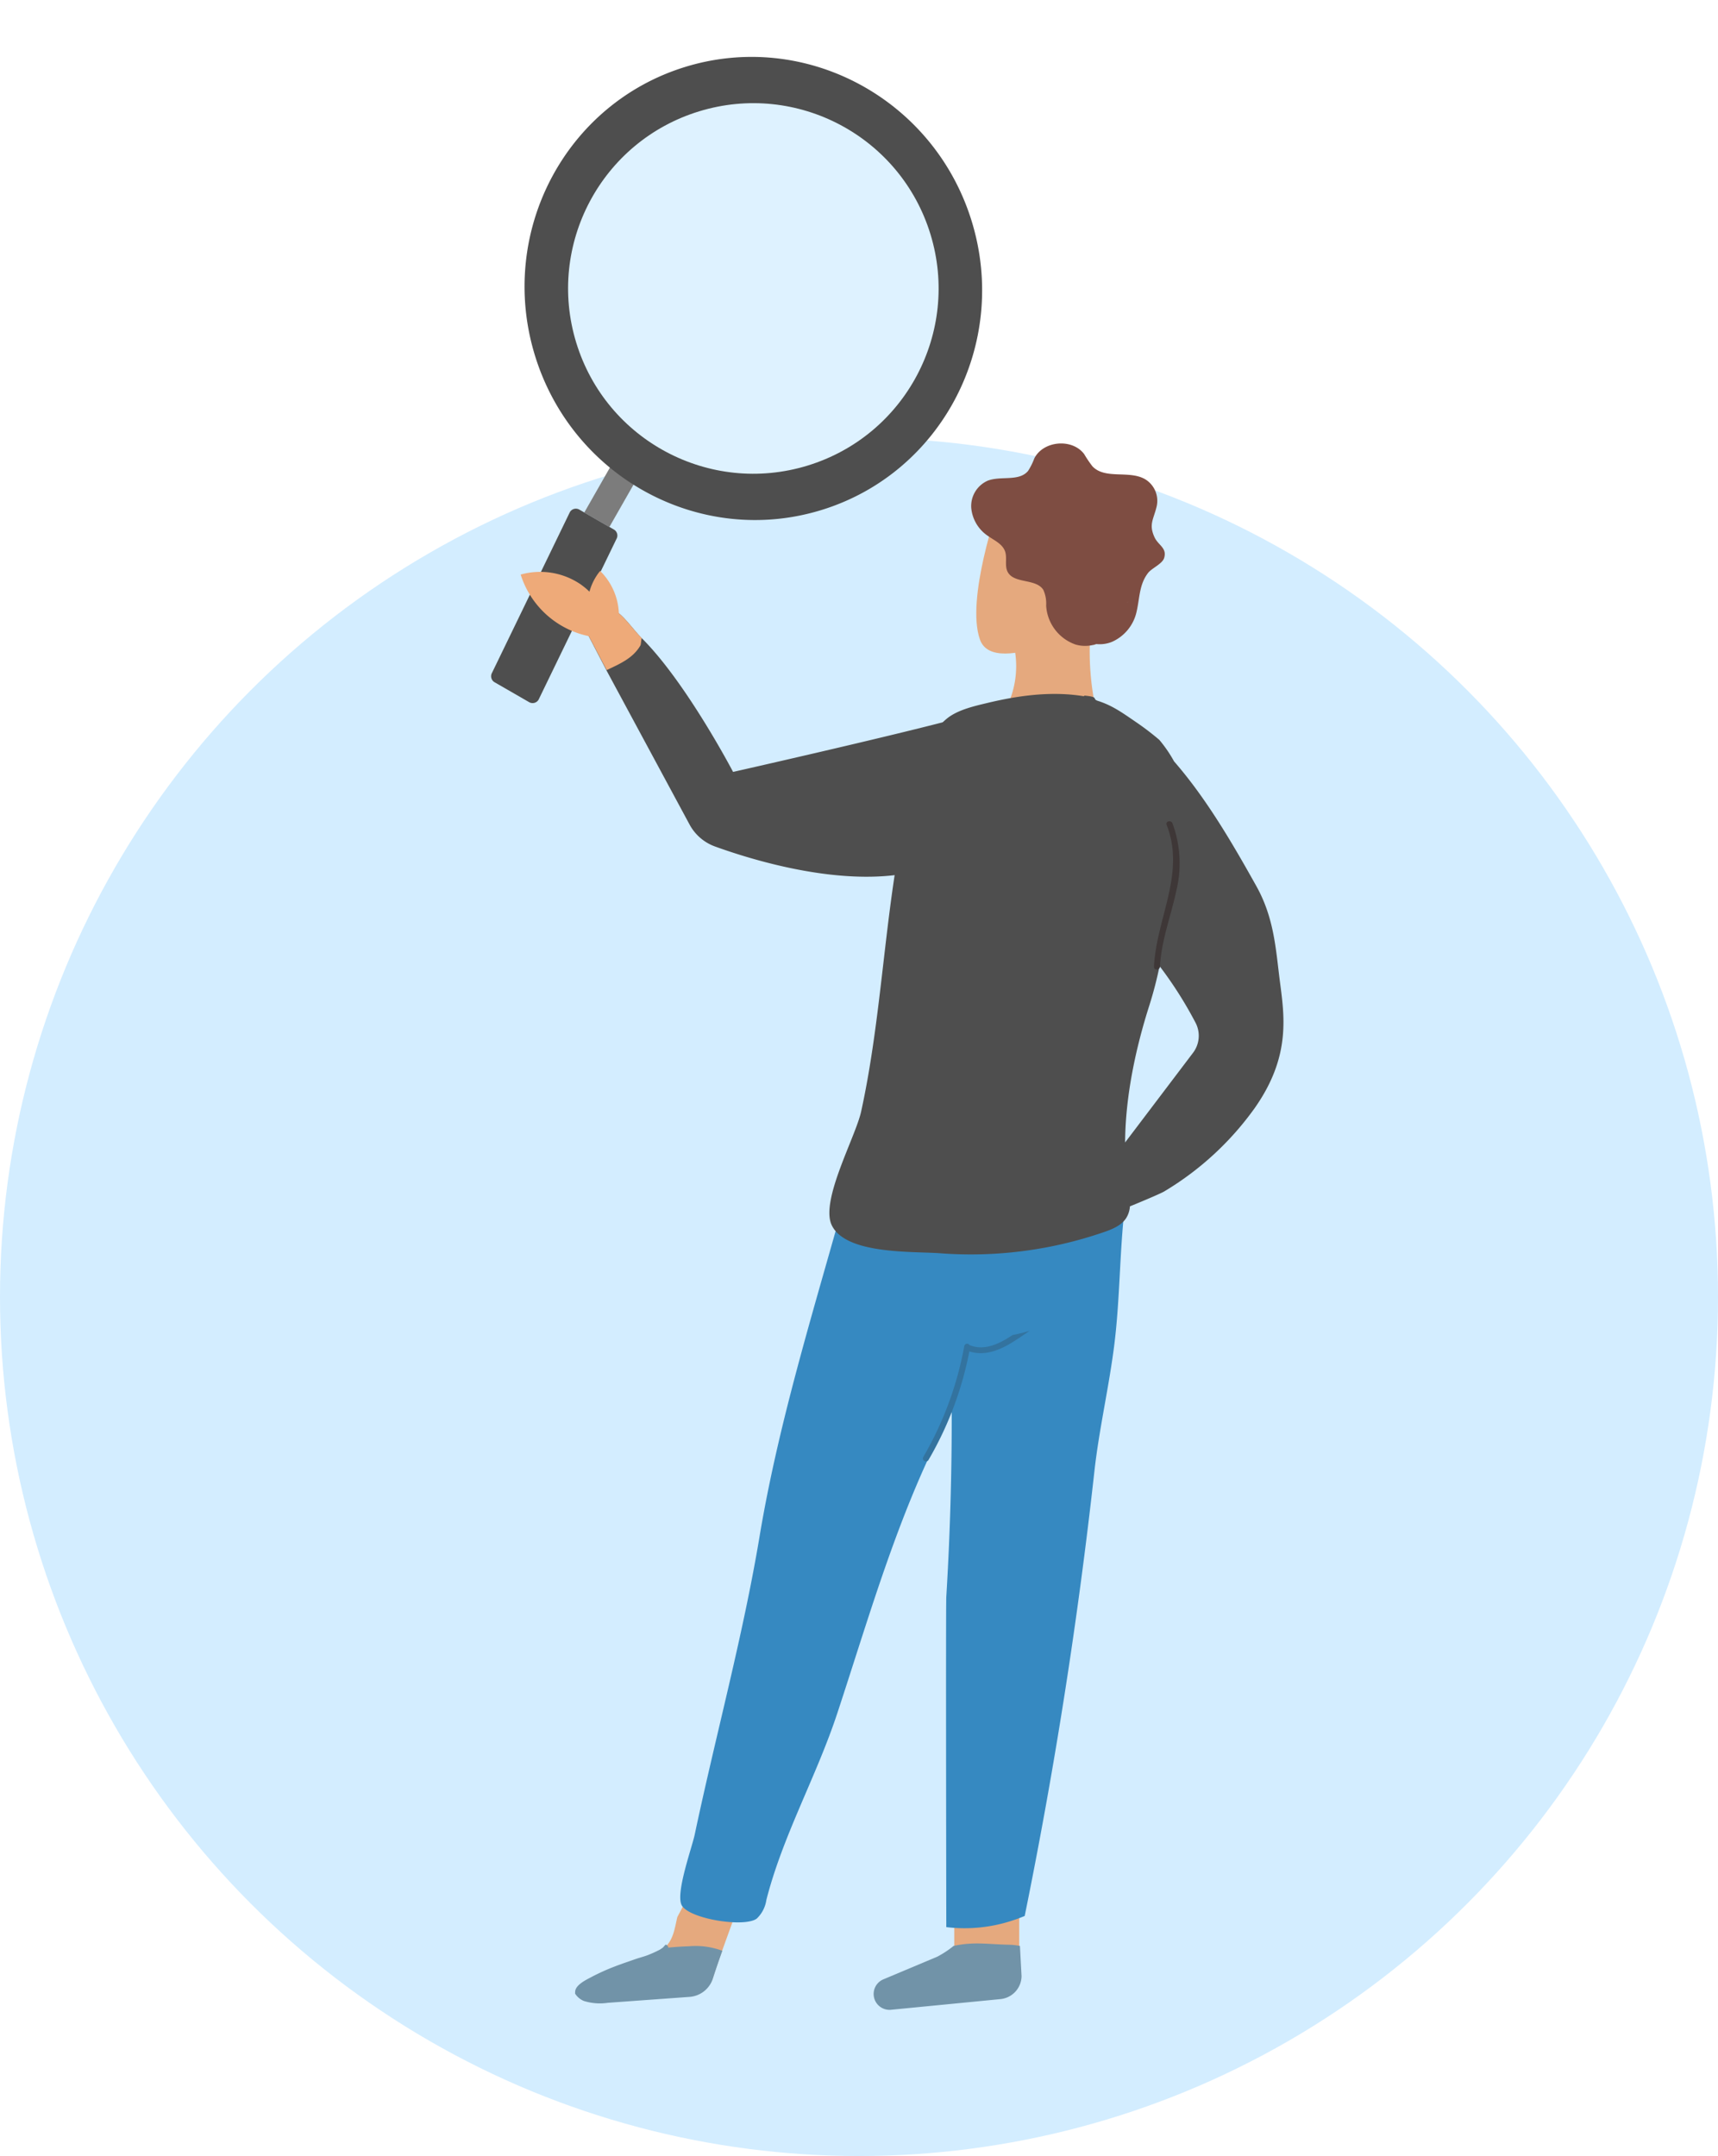 <svg xmlns="http://www.w3.org/2000/svg" width="320" height="401.539" viewBox="0 0 320 401.539"><g transform="translate(-64 -159.478)"><circle cx="160" cy="160" r="160" transform="translate(64 241.017)" fill="#d3edff"/><g transform="translate(126.784 159.478)"><g transform="translate(105.611 0) rotate(73)"><path d="M24.718,29.854.347,7.246A1.294,1.294,0,0,1,.409,5.419L5.838.347A1.293,1.293,0,0,1,7.663.409l24.369,22.61a1.289,1.289,0,0,1-.062,1.825l-5.428,5.072A1.293,1.293,0,0,1,24.718,29.854Z" transform="translate(72.67 80.174)" fill="#4e4e4e"/><path d="M9.047,13.283,0,3.684,3.942,0,12.99,9.6Z" transform="translate(64.832 71.599)" fill="#7c7c7c"/><path d="M43.154,0C19.331,0,0,19.066,0,42.551,0,66.06,19.336,85.106,43.16,85.107c23.846,0,43.178-19.042,43.177-42.551C86.335,19.072,67,0,43.154,0Zm0,75.562A33.242,33.242,0,0,1,9.691,42.551,33.227,33.227,0,0,1,43.155,9.569c18.5,0,33.489,14.773,33.49,32.987A33.237,33.237,0,0,1,43.159,75.562Z" transform="translate(0 0)" fill="#4e4e4e"/><circle cx="34.5" cy="34.5" r="34.5" transform="translate(8.668 8.054)" fill="#def2ff"/></g><g transform="translate(34.199 82.59)"><g transform="translate(10.137 267.786)"><g transform="translate(0)"><path d="M279.517,154.731c-1.214,3.986-2.721,7.9-4.121,11.84-.6,1.66-1.174,3.331-1.71,5.008a4.791,4.791,0,0,1-4.222,3.331q-7.409.534-14.812,1.073a9.718,9.718,0,0,1-4.279-.327,3.419,3.419,0,0,1-1.609-1.332v-.153l.011-.215a.869.869,0,0,0,.118-.282c.017.231.711-.853.373-.587a12.075,12.075,0,0,1,1.033-.892c.107-.068.587-.4.655-.44.254-.147.5-.288.751-.424a38.293,38.293,0,0,1,4.358-1.959l.164-.068.186-.068c.356-.13.711-.254,1.072-.384.689-.243,1.383-.474,2.072-.717a23.767,23.767,0,0,0,4.573-1.745l.2-.135a2.051,2.051,0,0,0,.18-.124,4.183,4.183,0,0,0,.683-.655c1.18-1.389,1.428-3.4,1.835-5.133.74-1.389,1.473-2.778,2.213-4.161l-.435,2.1a6.573,6.573,0,0,1,3.246-3.743,8.091,8.091,0,0,1,6.548-.316A4.043,4.043,0,0,1,279.517,154.731Z" transform="translate(-247.991 -153.679)" fill="#e5a97e"/><path d="M701.451,381.416c-.615,1.709-1.209,3.431-1.761,5.158A4.935,4.935,0,0,1,695.342,390q-7.63.55-15.253,1.105a9.995,9.995,0,0,1-4.406-.337,3.507,3.507,0,0,1-1.657-1.373v-.162l.012-.221c.067-1.251,2.059-2.2,3.018-2.705a39.361,39.361,0,0,1,4.488-2.018l.169-.07.192-.07c.366-.134.733-.261,1.1-.4.709-.249,1.424-.488,2.133-.742.8-.285,1.624-.479,2.419-.783a21.968,21.968,0,0,0,2.273-1.031c.179-.131.371-.243.547-.377.076-.056.476-.58.561-.549a.743.743,0,0,1,.424.407.361.361,0,0,1,.018.148c1.279-.122,2.563-.209,3.857-.249A14.145,14.145,0,0,1,701.451,381.416Z" transform="translate(-674.026 -368.473)" fill="#7193a8"/></g></g><g transform="translate(71.217 270.588)"><g transform="translate(0)"><path d="M280.419,154.175V164.5l-1.163,4.765a3.954,3.954,0,0,1-3.321,3.608l-14.667,1.683c-.066.011-.278.011-.344.011a2.3,2.3,0,0,1-2.124-2.1,2.6,2.6,0,0,1,1.234-2.71l7.541-3.732a2.491,2.491,0,0,0,.89-.768,2.265,2.265,0,0,0,.165-.26c.2-.333-.047-.717.019-1.124.028-.181-.334-.367-.334-.553v-8.882Z" transform="translate(-258.773 -154.175)" fill="#e5a97e"/></g></g><g transform="translate(65.743 279.367)"><g transform="translate(0 0)"><path d="M286.011,156.274l.3,5.632a4.356,4.356,0,0,1-3.93,4.264L262,168.157a2.167,2.167,0,0,1-.294.013,2.955,2.955,0,0,1-1.121-5.685l10.03-4.215a18.038,18.038,0,0,0,3.033-2c3.722-.827,6.45-.307,10.266-.227A11.259,11.259,0,0,1,286.011,156.274Z" transform="translate(-258.759 -155.812)" fill="#7193a8"/></g></g><g transform="translate(29.725 126.922)"><path d="M328.066,144.741c-5.222-3.681-13.282-4.489-18.82-5.437a30.474,30.474,0,0,1-10.432-3.478c-2.709-1.609-3.748-4.923-5.916-6.386-4.979-3.359-8.259,6.1-9.28,9.819-6.017,21.93-13.017,43.736-16.743,66.072-3.122,18.712-8.162,37.017-12.086,55.559-.519,2.473-3.681,11.106-2.382,13.235,1.53,2.513,11.679,4.116,13.943,2.411a5.956,5.956,0,0,0,1.784-3.467c3.071-12.032,9.314-22.952,13.226-34.815,6.266-18.994,11.7-38.451,21.3-56.112q.034,17.235-1.01,34.459c-.1,1.711-.011,54.819,0,61.527a28.34,28.34,0,0,0,12.249-1.208c.8-.254,1.581-.553,2.354-.87q8.349-41.043,12.972-82.723c.886-8.04,2.772-15.934,3.754-23.963,1.022-8.4.943-16.735,1.891-25.165C332.6,144.289,330.324,144.481,328.066,144.741Z" transform="translate(-252.097 -128.73)" fill="#3689c1"/></g><g transform="translate(90.814 34.087)"><path d="M278.222,113.337a50.8,50.8,0,0,0,1.411,16.035,1.561,1.561,0,0,1-.079,1.378,1.535,1.535,0,0,1-1.411.288,46.564,46.564,0,0,1-15.038-4.794,17.367,17.367,0,0,0-.186-13.579,30.868,30.868,0,0,1,16.015,1.733l-.028,1.53Z" transform="translate(-262.919 -112.288)" fill="#e5a97e"/></g><g transform="translate(84.863 9.112)"><path d="M266.015,110.276s-6.175,17.481-3.46,25.024,22.823-3.856,22.823-3.856l4.228-15.087s-3.2-5.562-4.03-5.9l-6.345-2.592Z" transform="translate(-261.865 -107.865)" fill="#e5a97e"/></g><g transform="translate(83.909 0)"><path d="M290.977,135.74c-1.411.717-1.462,2.659-1.97,4.167-1.033,3.049-4.793,4.715-7.88,3.789a8.181,8.181,0,0,1-5.464-7.261,6.129,6.129,0,0,0-.525-2.913c-1.383-2.185-5.515-1.084-6.666-3.393-.57-1.146-.04-2.575-.463-3.783-.485-1.383-2-2.038-3.2-2.88a7.048,7.048,0,0,1-3.1-5.228,5.165,5.165,0,0,1,3.043-5.042c2.473-.971,5.854.209,7.547-1.835a11.778,11.778,0,0,0,1.157-2.326c1.682-3.32,7.084-3.777,9.3-.785a21.5,21.5,0,0,0,1.541,2.275c2.371,2.467,6.791.678,9.766,2.366a4.7,4.7,0,0,1,2.2,5.02c-.564,2.456-1.541,3.382-.412,5.81.694,1.513,2.348,1.959,1.795,3.845-.322,1.107-2.3,1.9-3,2.8-1.659,2.162-1.541,4.613-2.122,7.143a8.019,8.019,0,0,1-4.55,5.669,6.05,6.05,0,0,1-6.864-1.575Z" transform="translate(-261.696 -106.251)" fill="#7e4d42"/></g><g transform="translate(74.921 165.247)"><path d="M276.8,136.32c-2.4,1.6-5.222,3.021-8.01,1.875a.535.535,0,0,0-.977.158,63.594,63.594,0,0,1-7.632,20.665.559.559,0,0,0,.965.565,64.358,64.358,0,0,0,7.609-20.219c2.811.915,5.583-.181,8.061-1.722,1.072-.672,2.128-1.389,3.167-2.123A26.8,26.8,0,0,1,276.8,136.32Z" transform="translate(-260.104 -135.518)" fill="#33739f"/></g><g transform="translate(57.502 46.646)"><path d="M340.88,167.668c-.723-5.72-1.044-11.479-4.346-17.379-4.471-8-9.314-16.323-15.32-23.217a24.417,24.417,0,0,0-2.744-4,49.965,49.965,0,0,0-4.087-3.139C311.56,118,309.732,116.666,307,115.8c-1.135-.384.367-.711-2.529-.982v.135c-5.8-.96-11.832-.248-18.092,1.259-2.506.6-5.538,1.293-7.525,2.936-5,4.139-6.638,13.269-7.9,19.2-3.692,17.283-4.138,36.266-8.027,53.961-1.039,4.715-7.6,16.5-5.5,21.089,2.551,5.561,15.162,4.907,20.164,5.285a76,76,0,0,0,30.641-3.964c1.552-.542,3.189-1.22,4.076-2.6a4.714,4.714,0,0,0,.689-2.168c3.139-1.282,5.837-2.451,6.384-2.778a55.983,55.983,0,0,0,16.89-15.572C343.093,181.863,341.727,174.308,340.88,167.668ZM312.1,198.051c.045-8.627,2-17.667,4.516-25.532a71.864,71.864,0,0,0,1.9-7.318,74.205,74.205,0,0,1,6.695,10.536,5.244,5.244,0,0,1-.463,5.618Z" transform="translate(-257.018 -114.513)" fill="#4e4e4e"/></g><g transform="translate(11.164 32.996) rotate(-17)"><g transform="translate(0 0)"><path d="M75.409,45.441s-3.292,12.986-22.361,17.03C37.71,65.724,18.535,52.728,11.609,47.523a8.771,8.771,0,0,1-3.291-5.2l-6.371-31.8L0,0H6.159C7.5,0,8.761,4.268,9.935,6.453c5.509,10.27,8.985,28.795,8.985,28.795S65.135,38.717,67.67,37.9Z" fill="#4e4e4e"/></g></g><g transform="translate(117.959 70.362)"><path d="M271.172,119.091c-.265-.666-1.349-.378-1.084.294,3.551,9.062-1.9,17.356-2.36,26.4-.039.723,1.084.717,1.118,0,.248-4.873,2.049-9.418,3.048-14.144A21.471,21.471,0,0,0,271.172,119.091Z" transform="translate(-267.728 -118.713)" fill="#3e3737"/></g><g transform="translate(11.164 32.996) rotate(-17)"><g transform="translate(0 0)"><path d="M9.935,6.453c-.209.226-.429,1.039-.649,1.242-2.021,1.858-4.629,2.14-7.339,2.536L0,0H6.159C7.5,0,8.761,4.268,9.935,6.453Z" fill="#eeaa79"/></g></g><g transform="translate(0 24.419) rotate(-17)"><g transform="translate(0 0)"><path d="M12.724,15.8A13.4,13.4,0,0,0,10.072,4.911,13.382,13.382,0,0,0,0,0,16.91,16.91,0,0,0,12.019,16.04a2.044,2.044,0,0,0,1.174.073,1.991,1.991,0,0,0,.982-.954A11.725,11.725,0,0,0,14.351,3.68a10.374,10.374,0,0,0-4.618,8.656Z" fill="#eeaa79"/></g></g></g></g></g></svg>